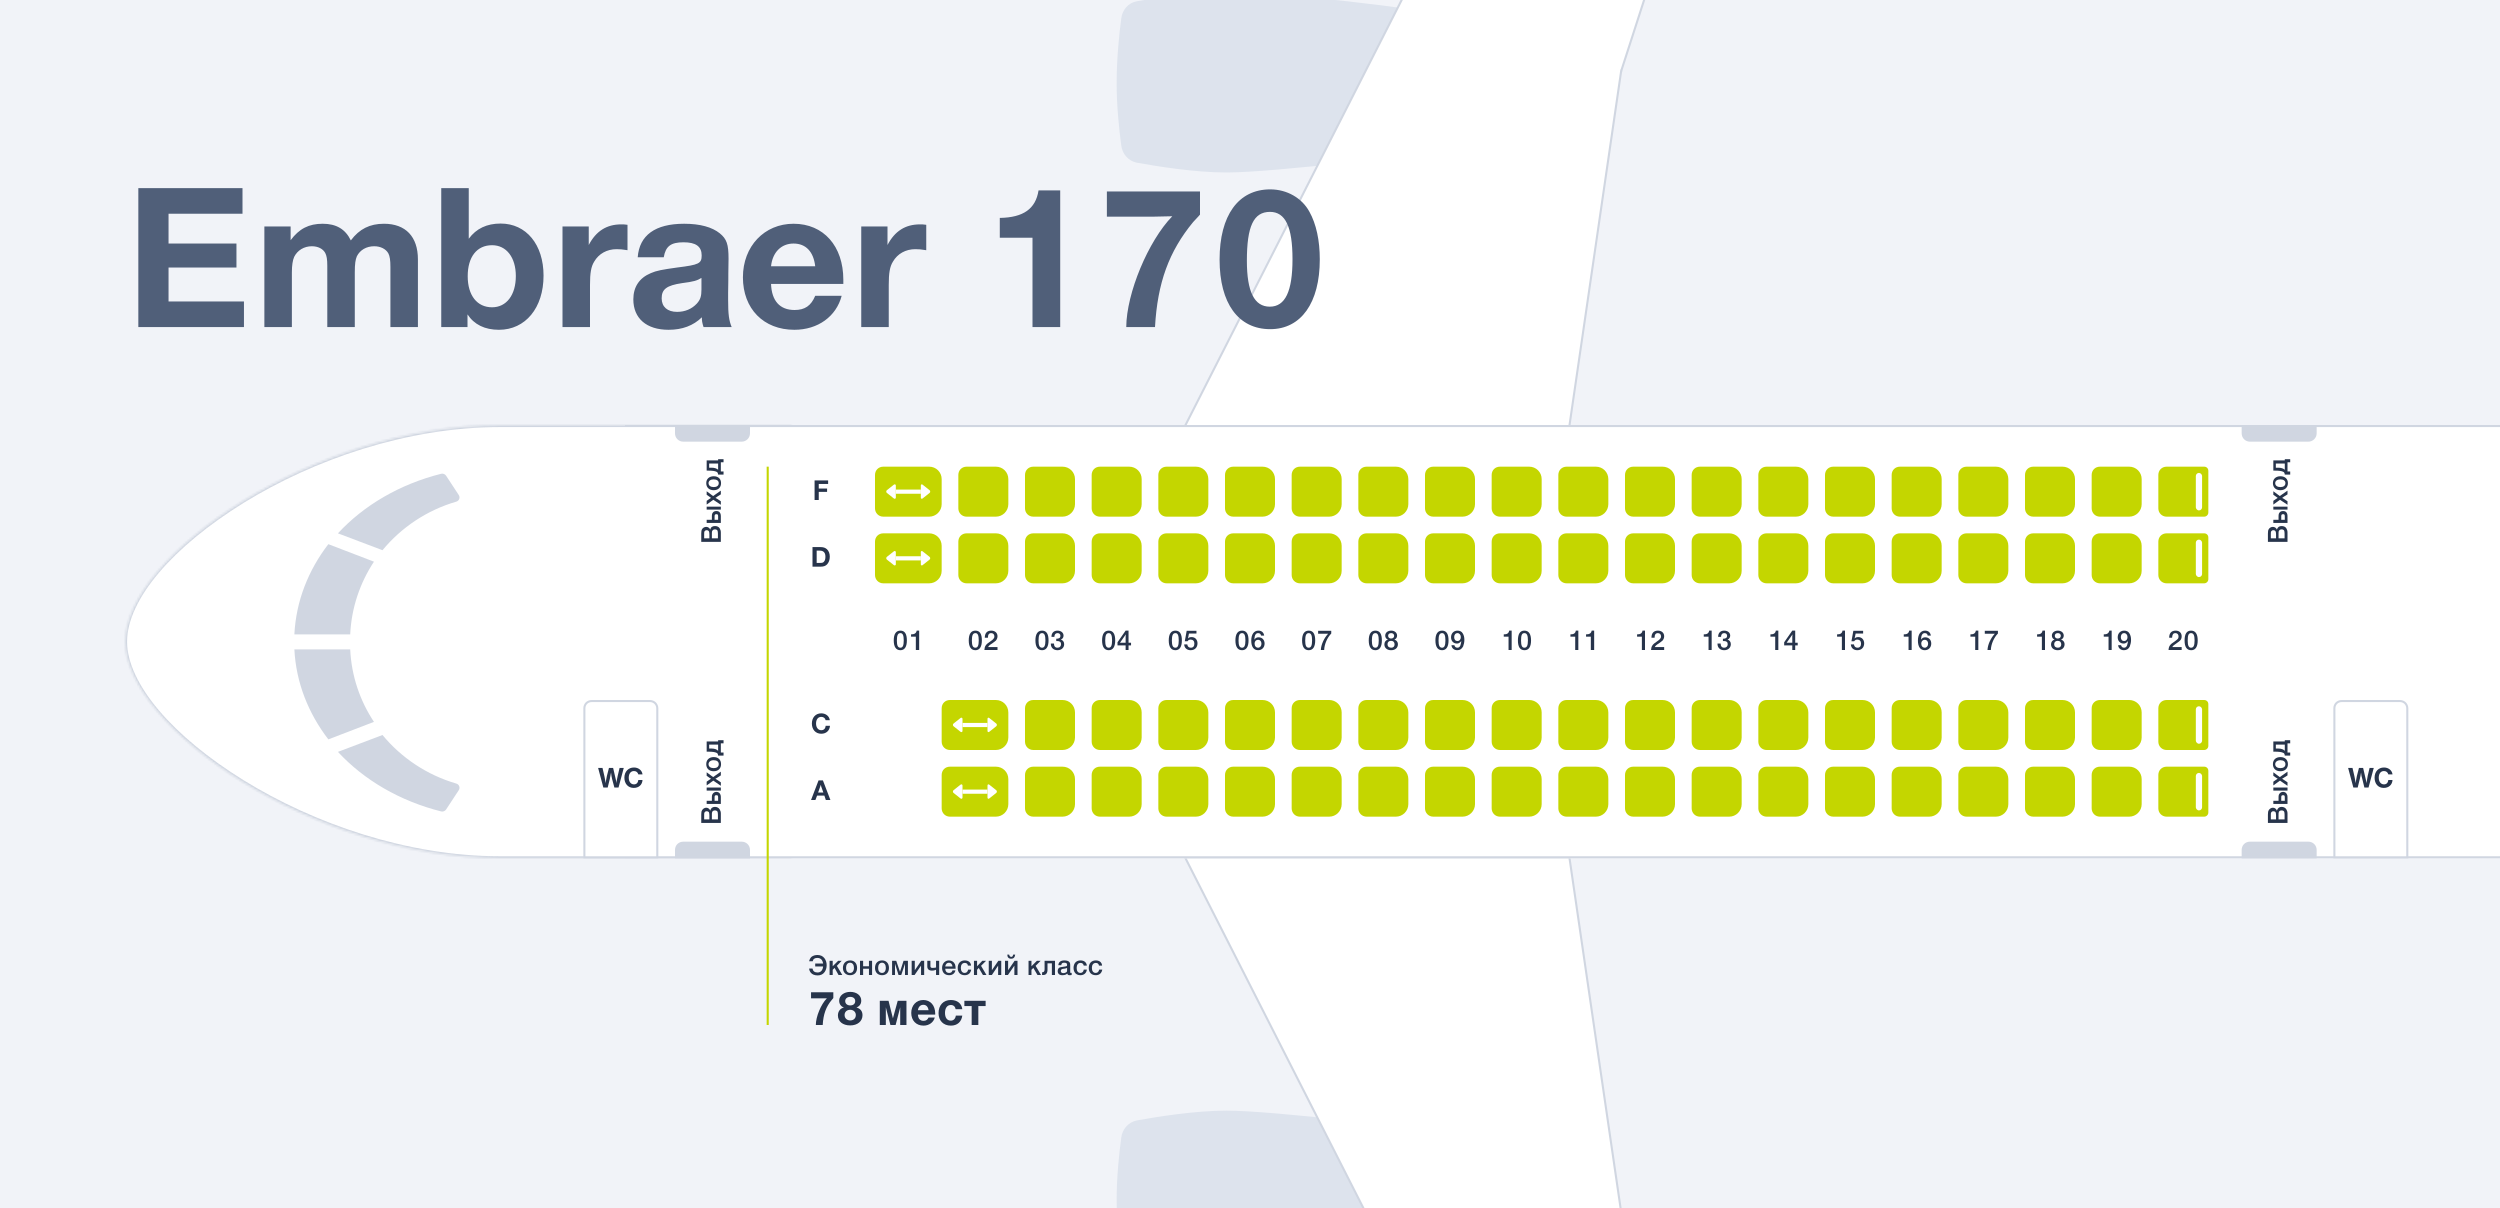 <?xml version="1.0" encoding="utf-8"?><svg width="1200" height="580" viewBox="0 0 1200 580" fill="none" xmlns="http://www.w3.org/2000/svg">
<rect width="1200" height="580" fill="#F1F3F8"/>
<g clip-path="url(#clip0)">
<path fill-rule="evenodd" clip-rule="evenodd" d="M545.7 78.1C541.7 77.3 538.7 74.0 538.2 69.8C537.2 62.4 535.9 50.3 536 39.3C536.0 28.3 537.2 16.3 538.2 8.9C538.7 4.6 541.7 1.3 545.7 0.6C555.3 -1.1 573.4 -4.1 588.8 -4.1C610.7 -4.1 685.8 4.5 696.9 8.0C708.1 11.4 705.6 39.3 705.6 39.3C705.6 39.3 708.1 67.3 696.9 70.7C685.8 74.1 610.7 82.8 588.8 82.8C573.4 82.8 555.2 79.8 545.7 78.1Z" fill="#DDE3ED"/>
<path d="M871.4 -329.5L895.5 -329.4L778.3 33.7L778.3 33.8L778.2 33.8L753.3 204.5H568.8L831.1 -311.3C831.1 -311.3 831.1 -311.3 831.1 -311.3C833.7 -316.4 837.9 -320.5 843.1 -323.0L842.9 -323.4L843.1 -323.0C851.9 -327.2 861.6 -329.5 871.4 -329.5Z" fill="white" stroke="#D0D6E1"/>
<path fill-rule="evenodd" clip-rule="evenodd" d="M545.7 537.8C541.7 538.6 538.7 541.9 538.2 546.1C537.2 553.5 535.9 565.6 536 576.6C536.0 587.6 537.2 599.6 538.2 607.0C538.7 611.3 541.7 614.6 545.7 615.3C555.3 617.1 573.4 620.1 588.8 620.1C610.7 620.1 685.8 611.4 696.9 607.9C708.1 604.5 705.6 576.6 705.6 576.6C705.6 576.6 708.1 548.6 696.9 545.2C685.8 541.8 610.7 533.1 588.8 533.1C573.4 533.1 555.2 536.1 545.7 537.8Z" fill="#DDE3ED"/>
<path d="M871.4 945.5L895.5 945.4L778.3 582.2L778.3 582.1L778.2 582.1L753.3 411.5H568.8L831.1 927.3C831.1 927.3 831.1 927.3 831.1 927.3C833.7 932.4 837.9 936.5 843.1 939.0L842.9 939.4L843.1 939.0C851.9 943.2 861.6 945.5 871.4 945.5Z" fill="white" stroke="#D0D6E1"/>
</g>
<mask id="path-5-inside-1" fill="white">
<path fill-rule="evenodd" clip-rule="evenodd" d="M240 412H380V204H240C150.4 204 60 266.8 60 308C60 349.1 150.4 412 240 412Z"/>
</mask>
<path fill-rule="evenodd" clip-rule="evenodd" d="M240 412H380V204H240C150.4 204 60 266.8 60 308C60 349.1 150.4 412 240 412Z" fill="white"/>
<path d="M380 412V413H381V412H380ZM380 204H381V203H380V204ZM380 411H240V413H380V411ZM379 204V412H381V204H379ZM240 205H380V203H240V205ZM240 203C195.0 203 149.8 218.7 115.9 239.7C98.9 250.1 84.7 261.9 74.7 273.7C64.8 285.5 59 297.3 59 308H61C61 298.0 66.4 286.6 76.2 275.0C86.0 263.4 100.1 251.8 116.9 241.4C150.6 220.6 195.4 205 240 205V203ZM59 308C59 318.6 64.8 330.4 74.7 342.2C84.7 354.0 98.9 365.8 115.9 376.2C149.8 397.2 195.0 413 240 413V411C195.4 411 150.6 395.3 116.9 374.5C100.1 364.1 86.0 352.5 76.2 340.9C66.4 329.3 61 317.9 61 308H59Z" fill="#D0D6E1" mask="url(#path-5-inside-1)"/>
<path fill-rule="evenodd" clip-rule="evenodd" d="M157.6 261.2L179.5 269.6C172.8 279.8 168.7 291.7 168.1 304.5H141.3C142.1 288.5 148.0 273.7 157.6 261.2V261.2ZM179.5 346.5C172.8 336.4 168.7 324.5 168.1 311.7H141.3C142.1 327.6 148.0 342.4 157.6 354.9L179.5 346.5ZM162.2 256.0L183.6 264.1C192.6 253.2 204.9 244.9 219.0 240.8C220.4 240.4 221.0 238.8 220.2 237.6L214.1 228.3C213.6 227.6 212.7 227.2 211.8 227.4C191.9 232.4 174.7 242.5 162.2 256.0V256.0ZM162.2 360.9C174.7 374.4 191.9 384.5 211.8 389.5C212.7 389.7 213.6 389.3 214.1 388.6L220.2 379.3C221.0 378.1 220.4 376.5 219.0 376.1C204.9 372.0 192.6 363.7 183.6 352.8L162.2 360.9Z" fill="#D0D6E1"/>
<rect x="300" y="204" width="900" height="208" fill="white"/>
<rect x="300" y="204" width="900" height="1" fill="#D0D6E1"/>
<rect x="300" y="411" width="900" height="1" fill="#D0D6E1"/>
<rect x="368" y="224" width="1" height="268" fill="#C4D600"/>
<path d="M391.3 463.9H395.1C394.9 465.8 393.9 466.8 392.4 466.8C391.0 466.8 390.2 466.1 390.0 464.9H388.4C388.4 465.6 388.7 466.3 389.2 466.9C389.8 467.7 391.0 468.2 392.5 468.2C393.9 468.2 395.0 467.7 395.8 466.6C396.4 465.8 396.8 464.6 396.8 463.3C396.8 462.0 396.4 460.8 395.7 459.9C394.9 458.9 393.8 458.4 392.4 458.4C391.2 458.4 390.3 458.7 389.5 459.3C388.9 459.9 388.5 460.7 388.4 461.4H390.1C390.3 460.3 391.1 459.8 392.3 459.8C393.9 459.8 394.8 460.7 395.1 462.5H391.3V463.9ZM398.2 461.2V468H399.7V465.5L400.6 464.6L402.5 468H404.3L401.7 463.6L404.0 461.2H402.3L399.7 463.8V461.2H398.2ZM408.1 461.0C406.0 461.0 404.6 462.4 404.6 464.6C404.6 466.7 406.0 468.1 408.0 468.1C410.1 468.1 411.4 466.8 411.4 464.6C411.4 462.4 410.1 461.0 408.1 461.0ZM408.0 462.1C409.2 462.1 409.9 463.1 409.9 464.5C409.9 466.1 409.2 467.0 408.0 467.0C406.8 467.0 406.1 466.1 406.1 464.6C406.1 463.1 406.8 462.1 408.0 462.1ZM412.8 468H414.3V465.0H417.1V468H418.6V461.2H417.1V463.8H414.3V461.2H412.8V468ZM423.4 461.0C421.3 461.0 420.0 462.4 420.0 464.6C420.0 466.7 421.3 468.1 423.4 468.1C425.4 468.1 426.7 466.8 426.7 464.6C426.7 462.4 425.4 461.0 423.4 461.0ZM423.4 462.1C424.5 462.1 425.2 463.1 425.2 464.5C425.2 466.1 424.5 467.0 423.4 467.0C422.2 467.0 421.5 466.1 421.5 464.6C421.5 463.1 422.2 462.1 423.4 462.1ZM428.2 468H429.6V462.6L431.3 468H432.6L434.4 462.6V468H435.8V461.2H433.7L432.0 466.5L430.2 461.2H428.2V468ZM437.6 468H439.0L442.1 463.5V468H443.6V461.2H442.2L439.1 465.7V461.2H437.6V468ZM449.3 468H450.8V461.2H449.3V464.4C448.7 464.5 448.3 464.6 447.7 464.6C446.9 464.6 446.6 464.4 446.6 463.7V461.2H445.1V463.9C445.1 465.2 445.9 465.9 447.4 465.9C448.0 465.9 448.6 465.8 449.3 465.5V468ZM457.2 465.8C456.9 466.7 456.4 467.0 455.6 467.0C454.4 467.0 453.8 466.3 453.7 465.0H458.7C458.7 464.1 458.6 463.4 458.4 462.9C457.9 461.7 456.8 461.0 455.5 461.0C453.6 461.0 452.2 462.5 452.2 464.6C452.2 466.8 453.5 468.1 455.6 468.1C457.1 468.1 458.3 467.3 458.6 465.8H457.2ZM453.7 463.9C453.9 462.8 454.5 462.1 455.5 462.1C456.4 462.1 457.1 462.8 457.2 463.9H453.7ZM464.7 465.4C464.5 466.4 464.0 467.0 463.0 467.0C461.9 467.0 461.2 466.1 461.2 464.6C461.2 463.1 461.9 462.2 463.1 462.2C463.9 462.2 464.5 462.6 464.6 463.5H466.1C466.0 461.9 464.8 461.0 463.1 461.0C461.0 461.0 459.7 462.4 459.7 464.6C459.7 466.8 461.0 468.1 463.1 468.1C464.8 468.1 465.9 467.1 466.2 465.4H464.7ZM467.5 461.2V468H469.0V465.5L469.8 464.6L471.8 468H473.5L470.9 463.6L473.3 461.2H471.5L469.0 463.8V461.2H467.5ZM474.6 468H476.1L479.1 463.5V468H480.6V461.2H479.2L476.1 465.7V461.2H474.6V468ZM482.4 468H483.8L486.9 463.5V468H488.4V461.2H487.0L483.9 465.7V461.2H482.4V468ZM486.3 458.2C486.2 459.0 485.9 459.3 485.4 459.3C484.9 459.3 484.5 458.9 484.4 458.2H483.5C483.5 459.5 484.2 460.2 485.3 460.2C486.5 460.2 487.1 459.6 487.3 458.2H486.3ZM493.7 461.2V468H495.1V465.5L496.0 464.6L498.0 468H499.7L497.1 463.6L499.5 461.2H497.7L495.1 463.8V461.2H493.7ZM504.9 468H506.4V461.2H501.4V465.2C501.4 465.9 501.3 466.2 501.1 466.4C500.9 466.6 500.6 466.7 500.2 466.7V468H500.8C502.1 468 502.8 467.1 502.8 465.5V462.4H504.9V468ZM509.4 463.3C509.5 462.4 509.9 462.1 510.8 462.1C511.8 462.1 512.2 462.4 512.2 463.1C512.2 463.8 512.1 463.8 510.7 464.0C509.1 464.2 508.8 464.3 508.3 464.6C507.9 465.0 507.7 465.5 507.7 466.1C507.7 467.4 508.5 468.1 509.9 468.1C510.9 468.1 511.7 467.9 512.3 467.3C512.4 467.9 512.8 468.1 513.4 468.1C513.7 468.1 513.9 468.1 514.4 468.0V466.9C514.2 467.0 514.2 467.0 514.0 467.0C513.7 467.0 513.7 466.9 513.7 466.0C513.7 465.9 513.7 465.7 513.7 465.2C513.7 463.9 513.7 463.2 513.7 463.1C513.7 462.5 513.6 462.2 513.4 461.9C513.0 461.3 512.1 461.0 510.9 461.0C509.1 461.0 508.1 461.8 508.0 463.3H509.4ZM512.2 465.4C512.2 466.0 512.2 466.2 512.1 466.4C511.8 466.8 511.1 467.1 510.4 467.1C509.6 467.1 509.2 466.7 509.2 466.1C509.2 465.8 509.3 465.5 509.4 465.4C509.7 465.2 510.0 465.0 510.7 465.0C511.7 464.8 511.9 464.8 512.2 464.6V465.4ZM520.2 465.4C520.1 466.4 519.5 467.0 518.6 467.0C517.4 467.0 516.8 466.1 516.8 464.6C516.8 463.1 517.5 462.2 518.6 462.2C519.5 462.2 520.0 462.6 520.2 463.5H521.7C521.5 461.9 520.4 461.0 518.6 461.0C516.6 461.0 515.3 462.4 515.3 464.6C515.3 466.8 516.6 468.1 518.6 468.1C520.3 468.1 521.5 467.1 521.7 465.4H520.2ZM527.6 465.4C527.4 466.4 526.9 467.0 525.9 467.0C524.8 467.0 524.1 466.1 524.1 464.6C524.1 463.1 524.8 462.2 526.0 462.2C526.8 462.2 527.4 462.6 527.5 463.5H529.0C528.9 461.9 527.7 461.0 526.0 461.0C523.9 461.0 522.6 462.4 522.6 464.6C522.6 466.8 523.9 468.1 526.0 468.1C527.7 468.1 528.8 467.1 529.1 465.4H527.6Z" fill="#27344B"/>
<path d="M400.0 476.3H389.3V479.2H394.6C395.1 479.2 395.1 479.2 396.9 479.2C394.1 482.0 391.6 488.0 391.6 492H394.9C395.2 486.8 396.5 483.2 399.3 479.9C399.5 479.6 399.7 479.4 399.9 479.2C400 479.1 400.0 479.0 400.0 479.0V476.3ZM405.1 483.6C403.3 484.0 402.2 485.5 402.2 487.4C402.2 490.3 404.5 492.2 408.1 492.2C411.6 492.2 414.0 490.2 414.0 487.3C414.0 485.4 413.0 484.1 411.1 483.6C412.6 483.0 413.4 481.9 413.4 480.3C413.4 477.8 411.2 476.1 408.1 476.1C405.1 476.1 402.8 477.9 402.8 480.3C402.8 481.9 403.6 483.1 405.1 483.6ZM408.1 478.5C409.6 478.5 410.5 479.3 410.5 480.5C410.5 481.8 409.6 482.6 408.1 482.6C406.7 482.6 405.7 481.8 405.7 480.5C405.7 479.3 406.7 478.5 408.1 478.5ZM408.1 484.7C409.7 484.7 410.8 485.8 410.8 487.2C410.8 488.8 409.7 489.8 408.1 489.8C406.5 489.8 405.4 488.7 405.4 487.2C405.4 485.7 406.5 484.7 408.1 484.7ZM435.1 492V480.4H430.9L428.6 488.8L426.5 480.4H422.3V492H425.2V483.5L427.4 492H429.9L432.1 483.5V492H435.1ZM445.7 488.4C445.2 489.5 444.5 490.0 443.3 490.0C441.6 490.0 440.7 488.9 440.6 487.0H448.9V486.5C448.9 482.6 446.6 480.0 443.2 480.0C439.8 480.0 437.4 482.6 437.4 486.2C437.4 489.8 439.7 492.3 443.3 492.3C446.0 492.3 448.1 490.7 448.7 488.4H445.7ZM440.6 484.9C440.8 483.3 441.8 482.3 443.2 482.3C444.6 482.3 445.5 483.3 445.7 484.9H440.6ZM458.8 487.5C458.6 489.0 457.7 489.9 456.4 489.9C454.6 489.9 453.6 488.5 453.6 486.2C453.6 483.8 454.7 482.4 456.4 482.4C457.7 482.4 458.5 483.2 458.7 484.4H461.9C461.6 481.7 459.5 480.0 456.4 480.0C452.8 480.0 450.5 482.5 450.5 486.3C450.5 489.9 452.8 492.3 456.4 492.3C459.5 492.3 461.5 490.5 461.9 487.5H458.8ZM466.4 492H469.6V482.9H473.1V480.4H462.9V482.9H466.4V492Z" fill="#27344B"/>
<path d="M280.5 340C280.5 338.0 282.0 336.5 284 336.5H312C313.9 336.5 315.5 338.0 315.5 340V411.5H280.5V340Z" fill="white" stroke="#D0D6E1"/>
<path d="M299.4 368.6H297.4L296.5 372.4C296.2 373.9 295.9 375.1 295.9 375.9C295.8 375.0 295.7 374.6 295.2 372.5L294.3 368.6H292.3L291.3 372.5C291.0 373.9 290.8 375.2 290.7 375.9C290.6 375.2 290.4 373.8 290.1 372.5L289.2 368.6H287.1L289.6 378H291.7L292.7 373.9C292.9 373.1 293.1 371.7 293.3 370.8C293.4 372.0 293.6 373.0 293.8 373.9L294.9 378H296.9L299.4 368.6ZM306.4 374.4C306.2 375.8 305.5 376.5 304.3 376.5C302.8 376.5 301.8 375.2 301.8 373.3C301.8 371.3 302.8 370.1 304.3 370.1C305.4 370.1 306.1 370.7 306.4 371.7H308.4C308.2 369.8 306.5 368.4 304.3 368.4C301.6 368.4 299.7 370.4 299.7 373.3C299.7 376.2 301.5 378.2 304.2 378.2C306.6 378.2 308.3 376.7 308.4 374.4H306.4Z" fill="#27344B"/>
<path d="M1120.5 340C1120.5 338.0 1122.0 336.5 1124 336.5H1152C1153.9 336.5 1155.5 338.0 1155.5 340V411.5H1120.5V340Z" fill="white" stroke="#D0D6E1"/>
<path d="M1139.4 368.6H1137.4L1136.5 372.4C1136.2 373.9 1136 375.1 1135.9 375.9C1135.8 375.0 1135.7 374.6 1135.2 372.5L1134.3 368.6H1132.3L1131.3 372.5C1131.0 373.9 1130.8 375.2 1130.7 375.9C1130.6 375.2 1130.4 373.8 1130.1 372.5L1129.2 368.6H1127.1L1129.6 378H1131.7L1132.7 373.9C1132.9 373.1 1133.2 371.7 1133.3 370.8C1133.4 372.0 1133.6 373.0 1133.9 373.9L1134.9 378H1136.9L1139.4 368.6ZM1146.4 374.4C1146.2 375.8 1145.5 376.5 1144.3 376.5C1142.8 376.5 1141.8 375.2 1141.8 373.3C1141.8 371.3 1142.8 370.1 1144.3 370.1C1145.4 370.1 1146.1 370.7 1146.4 371.7H1148.4C1148.2 369.8 1146.5 368.4 1144.3 368.4C1141.6 368.4 1139.8 370.4 1139.8 373.3C1139.8 376.2 1141.5 378.2 1144.2 378.2C1146.6 378.2 1148.3 376.7 1148.4 374.4H1146.4Z" fill="#27344B"/>
<path d="M324 408C324 405.7 325.7 404 328 404H356C358.2 404 360 405.7 360 408V412H324V408Z" fill="#D0D6E1"/>
<path d="M336.6 395.0H346V390.5C346 389.7 345.8 389.1 345.5 388.6C345.1 387.8 344.2 387.3 343.2 387.3C342.0 387.3 341.2 387.9 340.9 389.1C340.6 388.2 339.8 387.7 339 387.7C338.2 387.7 337.4 388.2 337.0 388.9C336.7 389.4 336.6 389.9 336.6 391.0V395.0ZM338.0 393.3V391.2C338.0 390.5 338.0 390.2 338.2 389.9C338.4 389.6 338.7 389.4 339.2 389.4C339.7 389.4 340.1 389.6 340.3 389.9C340.4 390.3 340.5 390.6 340.5 391.3V393.3H338.0ZM341.7 393.3V391.2C341.7 390.4 341.7 390.0 341.9 389.6C342.2 389.2 342.6 389.0 343.2 389.0C343.7 389.0 344.2 389.2 344.4 389.6C344.5 389.9 344.6 390.3 344.6 391.1V393.3H341.7ZM346 379.5V378.0H339.2V379.5H346ZM341.7 384.4H339.2V385.9H346V384.4V382.6C346 381.8 345.8 381.3 345.5 380.9C345.2 380.4 344.5 380.1 343.9 380.1C343.2 380.1 342.6 380.4 342.3 380.8C341.9 381.2 341.7 381.7 341.7 382.6V384.4ZM344.7 384.4H343.0V382.7C343.0 381.9 343.2 381.7 343.9 381.7C344.5 381.7 344.7 381.9 344.7 382.7V384.4ZM339.2 370.7V372.4L340.5 373.3C340.6 373.4 340.8 373.5 341.3 373.8C340.8 374.1 340.6 374.2 340.5 374.3L339.2 375.2V377.0L342.4 374.7L346 377.2V375.5L344.2 374.3C343.9 374.1 343.8 374.0 343.4 373.8C343.8 373.6 343.9 373.5 344.1 373.4L346 372.2V370.4L342.3 373.0L339.2 370.7ZM339.0 366.8C339.0 368.9 340.4 370.2 342.6 370.2C344.7 370.2 346.1 368.9 346.1 366.8C346.1 364.7 344.8 363.4 342.6 363.4C340.4 363.4 339.0 364.7 339.0 366.8ZM340.1 366.8C340.1 365.7 341.1 364.9 342.5 364.9C344.1 364.9 345.0 365.6 345.0 366.8C345.0 368.0 344.1 368.7 342.6 368.7C341.1 368.7 340.1 368.0 340.1 366.8ZM347.3 362.7V361.2H346V356.8H347.3V355.3H344.7V355.9H339.2V360.8H340.0C341.9 360.8 343.2 361.0 343.8 361.3C344.4 361.5 344.6 361.8 344.7 362.7H347.3ZM344.7 357.4V360.4C344.1 359.7 343.0 359.3 341.6 359.3H340.4V357.4H344.7Z" fill="#27344B"/>
<path d="M1076 408C1076 405.7 1077.7 404 1080 404H1108C1110.2 404 1112 405.7 1112 408V412H1076V408Z" fill="#D0D6E1"/>
<path d="M1088.6 395.0H1098V390.5C1098 389.7 1097.8 389.1 1097.5 388.6C1097.1 387.8 1096.2 387.3 1095.2 387.3C1094.0 387.3 1093.3 387.9 1092.9 389.1C1092.6 388.2 1091.8 387.7 1091 387.7C1090.2 387.7 1089.4 388.2 1089.0 388.9C1088.7 389.4 1088.6 389.9 1088.6 391.0V395.0ZM1090.0 393.3V391.2C1090.0 390.5 1090.0 390.2 1090.2 389.9C1090.4 389.6 1090.7 389.4 1091.2 389.4C1091.7 389.4 1092.1 389.6 1092.3 389.9C1092.4 390.3 1092.5 390.6 1092.5 391.3V393.3H1090.0ZM1093.7 393.3V391.2C1093.7 390.4 1093.7 390.0 1093.9 389.6C1094.2 389.2 1094.6 389.0 1095.2 389.0C1095.7 389.0 1096.2 389.2 1096.4 389.6C1096.5 389.9 1096.6 390.3 1096.6 391.1V393.3H1093.7ZM1098 379.5V378.0H1091.2V379.5H1098ZM1093.7 384.4H1091.2V385.9H1098V384.4V382.6C1098 381.8 1097.8 381.3 1097.5 380.9C1097.2 380.4 1096.5 380.1 1095.9 380.1C1095.2 380.1 1094.6 380.4 1094.3 380.8C1093.9 381.2 1093.7 381.7 1093.7 382.6V384.4ZM1096.7 384.4H1095.0V382.7C1095.0 381.9 1095.2 381.7 1095.9 381.7C1096.5 381.7 1096.7 381.9 1096.7 382.7V384.4ZM1091.2 370.7V372.4L1092.5 373.3C1092.6 373.4 1092.8 373.5 1093.3 373.8C1092.8 374.1 1092.6 374.2 1092.5 374.3L1091.2 375.2V377.0L1094.4 374.7L1098 377.2V375.5L1096.2 374.3C1095.9 374.1 1095.8 374.0 1095.4 373.8C1095.8 373.6 1095.9 373.5 1096.1 373.4L1098 372.2V370.4L1094.3 373.0L1091.2 370.7ZM1091.0 366.8C1091.0 368.9 1092.4 370.2 1094.6 370.2C1096.7 370.2 1098.2 368.9 1098.2 366.8C1098.2 364.7 1096.8 363.4 1094.6 363.4C1092.4 363.4 1091.0 364.7 1091.0 366.8ZM1092.1 366.8C1092.1 365.7 1093.1 364.9 1094.6 364.9C1096.1 364.9 1097.0 365.6 1097.0 366.8C1097.0 368.0 1096.1 368.7 1094.6 368.7C1093.1 368.7 1092.1 368.0 1092.1 366.8ZM1099.3 362.7V361.2H1098V356.8H1099.3V355.3H1096.7V355.9H1091.2V360.8H1092.0C1093.9 360.8 1095.2 361.0 1095.8 361.3C1096.4 361.5 1096.6 361.8 1096.7 362.7H1099.3ZM1096.7 357.4V360.4C1096.1 359.7 1095.0 359.3 1093.6 359.3H1092.4V357.4H1096.7Z" fill="#27344B"/>
<path d="M324 208C324 210.2 325.7 212 328 212H356C358.2 212 360 210.2 360 208V204H324V208Z" fill="#D0D6E1"/>
<path d="M336.6 260.1H346V255.6C346 254.8 345.8 254.2 345.5 253.7C345.1 252.9 344.2 252.5 343.2 252.5C342.0 252.5 341.2 253.0 340.9 254.2C340.6 253.4 339.8 252.9 339 252.9C338.2 252.9 337.4 253.3 337.0 254.0C336.7 254.5 336.6 255.0 336.6 256.1V260.1ZM338.0 258.4V256.3C338.0 255.7 338.0 255.3 338.2 255.0C338.4 254.7 338.7 254.5 339.2 254.5C339.7 254.5 340.1 254.7 340.3 255.1C340.4 255.4 340.5 255.7 340.5 256.4V258.4H338.0ZM341.7 258.4V256.3C341.7 255.5 341.7 255.1 341.9 254.8C342.2 254.3 342.6 254.1 343.2 254.1C343.7 254.1 344.2 254.3 344.4 254.7C344.5 255.0 344.6 255.4 344.6 256.2V258.4H341.7ZM346 244.6V243.2H339.2V244.6H346ZM341.7 249.5H339.2V251.0H346V249.5V247.8C346 246.9 345.8 246.4 345.5 246.0C345.2 245.5 344.5 245.3 343.9 245.3C343.2 245.3 342.6 245.5 342.3 245.9C341.9 246.3 341.7 246.8 341.7 247.8V249.5ZM344.7 249.5H343.0V247.8C343.0 247.1 343.2 246.8 343.9 246.8C344.5 246.8 344.7 247.1 344.7 247.8V249.5ZM339.2 235.8V237.5L340.5 238.4C340.6 238.5 340.8 238.6 341.3 239.0C340.8 239.3 340.6 239.4 340.5 239.5L339.2 240.4V242.2L342.4 239.9L346 242.3V240.6L344.2 239.4C343.9 239.3 343.8 239.2 343.4 239.0C343.8 238.8 343.9 238.7 344.1 238.5L346 237.3V235.5L342.3 238.1L339.2 235.8ZM339.0 231.9C339.0 234.0 340.4 235.3 342.6 235.3C344.7 235.3 346.1 234.0 346.1 231.9C346.1 229.9 344.8 228.6 342.6 228.6C340.4 228.6 339.0 229.9 339.0 231.9ZM340.1 231.9C340.1 230.8 341.1 230.1 342.5 230.1C344.1 230.1 345.0 230.8 345.0 231.9C345.0 233.1 344.1 233.8 342.6 233.8C341.1 233.8 340.1 233.1 340.1 231.9ZM347.3 227.8V226.3H346V221.9H347.3V220.4H344.7V221.0H339.2V225.9H340.0C341.9 225.9 343.2 226.1 343.8 226.4C344.4 226.6 344.6 227.0 344.7 227.8H347.3ZM344.7 222.5V225.5C344.1 224.9 343.0 224.5 341.6 224.5H340.4V222.5H344.7Z" fill="#27344B"/>
<path d="M1076 208C1076 210.2 1077.7 212 1080 212H1108C1110.2 212 1112 210.2 1112 208V204H1076V208Z" fill="#D0D6E1"/>
<path d="M1088.6 260.1H1098V255.6C1098 254.8 1097.8 254.2 1097.5 253.7C1097.1 252.9 1096.2 252.5 1095.2 252.5C1094.0 252.5 1093.3 253.0 1092.9 254.2C1092.6 253.4 1091.8 252.9 1091 252.9C1090.2 252.9 1089.4 253.3 1089.0 254.0C1088.7 254.5 1088.6 255.0 1088.6 256.1V260.1ZM1090.0 258.4V256.3C1090.0 255.7 1090.0 255.3 1090.2 255.0C1090.4 254.7 1090.7 254.5 1091.2 254.5C1091.7 254.5 1092.1 254.7 1092.3 255.1C1092.4 255.4 1092.5 255.7 1092.5 256.4V258.4H1090.0ZM1093.7 258.4V256.3C1093.7 255.5 1093.7 255.1 1093.9 254.8C1094.2 254.3 1094.6 254.1 1095.2 254.1C1095.7 254.1 1096.2 254.3 1096.4 254.7C1096.5 255.0 1096.6 255.4 1096.6 256.2V258.4H1093.7ZM1098 244.6V243.2H1091.2V244.6H1098ZM1093.7 249.5H1091.2V251.0H1098V249.5V247.8C1098 246.9 1097.8 246.4 1097.5 246.0C1097.2 245.5 1096.5 245.3 1095.9 245.3C1095.2 245.3 1094.6 245.5 1094.3 245.9C1093.9 246.3 1093.7 246.8 1093.7 247.8V249.5ZM1096.7 249.5H1095.0V247.8C1095.0 247.1 1095.2 246.8 1095.9 246.8C1096.5 246.8 1096.7 247.1 1096.7 247.8V249.5ZM1091.2 235.8V237.5L1092.5 238.4C1092.6 238.5 1092.8 238.6 1093.3 239.0C1092.8 239.3 1092.6 239.4 1092.5 239.5L1091.2 240.4V242.2L1094.4 239.9L1098 242.3V240.6L1096.2 239.4C1095.9 239.3 1095.8 239.2 1095.4 239.0C1095.8 238.8 1095.9 238.7 1096.1 238.5L1098 237.3V235.5L1094.3 238.1L1091.2 235.8ZM1091.0 231.9C1091.0 234.0 1092.4 235.3 1094.6 235.3C1096.7 235.3 1098.2 234.0 1098.2 231.9C1098.2 229.9 1096.8 228.6 1094.6 228.6C1092.4 228.6 1091.0 229.9 1091.0 231.9ZM1092.1 231.9C1092.1 230.8 1093.1 230.1 1094.6 230.1C1096.1 230.1 1097.0 230.8 1097.0 231.9C1097.0 233.1 1096.1 233.8 1094.6 233.8C1093.1 233.8 1092.1 233.1 1092.1 231.9ZM1099.3 227.8V226.3H1098V221.9H1099.3V220.4H1096.7V221.0H1091.2V225.9H1092.0C1093.9 225.9 1095.2 226.1 1095.8 226.4C1096.4 226.6 1096.6 227.0 1096.7 227.8H1099.3ZM1096.7 222.5V225.5C1096.1 224.9 1095.0 224.5 1093.6 224.5H1092.4V222.5H1096.7Z" fill="#27344B"/>
<path d="M432.2 302.7C430.1 302.7 429.0 304.3 429.0 307.4C429.0 310.5 430.1 312.1 432.2 312.1C434.2 312.1 435.3 310.5 435.3 307.4C435.3 304.3 434.3 302.7 432.2 302.7ZM432.2 303.9C433.3 303.9 433.8 304.9 433.8 307.4C433.8 309.9 433.3 310.9 432.2 310.9C431.0 310.9 430.5 309.9 430.5 307.5C430.5 304.9 431.0 303.9 432.2 303.9ZM441.2 302.7H440.0C439.8 304.0 438.9 304.5 437.3 304.5V305.6H437.6H438.3H439.0H439.6V312H441.2V302.7Z" fill="#27344B"/>
<path d="M468.2 302.7C466.1 302.7 465.0 304.3 465.0 307.4C465.0 310.5 466.1 312.1 468.2 312.1C470.2 312.1 471.3 310.5 471.3 307.4C471.3 304.3 470.3 302.7 468.2 302.7ZM468.2 303.9C469.3 303.9 469.8 304.9 469.8 307.4C469.8 309.9 469.3 310.9 468.2 310.9C467.0 310.9 466.5 309.9 466.5 307.5C466.5 304.9 467.0 303.9 468.2 303.9ZM478.8 310.6H475.5L474.7 310.6C474.6 310.6 474.5 310.6 474.3 310.6C474.5 310.1 475.1 309.5 476.3 308.8C477.3 308.1 477.6 307.8 478.0 307.5C478.5 306.9 478.8 306.2 478.8 305.4C478.8 303.8 477.6 302.7 475.8 302.7C473.8 302.7 472.7 303.9 472.7 306.1H474.2C474.2 304.6 474.7 303.9 475.8 303.9C476.7 303.9 477.3 304.5 477.3 305.5C477.3 306.0 477.1 306.4 476.8 306.7C476.6 307.0 476.2 307.3 475.2 308.0C473.2 309.3 472.6 310.2 472.5 312H478.8V310.6Z" fill="#27344B"/>
<path d="M500.2 302.7C498.1 302.7 497.0 304.3 497.0 307.4C497.0 310.5 498.1 312.1 500.2 312.1C502.2 312.1 503.3 310.5 503.3 307.4C503.3 304.3 502.3 302.7 500.2 302.7ZM500.2 303.9C501.3 303.9 501.8 304.9 501.8 307.4C501.8 309.9 501.3 310.9 500.2 310.9C499.0 310.9 498.5 309.9 498.5 307.5C498.5 304.9 499.0 303.9 500.2 303.9ZM506.1 305.7C506.1 304.5 506.7 303.9 507.6 303.9C508.5 303.9 509.0 304.4 509.0 305.2C509.0 305.8 508.7 306.3 508.2 306.4C507.9 306.5 507.7 306.6 507.0 306.6V307.7C507.2 307.7 507.3 307.7 507.5 307.7C508.7 307.7 509.3 308.2 509.3 309.2C509.3 310.2 508.7 310.9 507.6 310.9C506.5 310.9 505.9 310.2 505.9 308.9H504.4V309.1C504.4 310.9 505.7 312.1 507.6 312.1C509.5 312.1 510.8 310.9 510.8 309.2C510.8 308.1 510.2 307.3 509.2 307.0C510.0 306.7 510.5 306.0 510.5 305.1C510.5 303.7 509.3 302.7 507.6 302.7C505.8 302.7 504.7 303.8 504.7 305.7H506.1Z" fill="#27344B"/>
<path d="M532.2 302.7C530.1 302.7 529.0 304.3 529.0 307.4C529.0 310.5 530.1 312.1 532.2 312.1C534.2 312.1 535.3 310.5 535.3 307.4C535.3 304.3 534.3 302.7 532.2 302.7ZM532.2 303.9C533.3 303.9 533.8 304.9 533.8 307.4C533.8 309.9 533.3 310.9 532.2 310.9C531.0 310.9 530.5 309.9 530.5 307.5C530.5 304.9 531.0 303.9 532.2 303.9ZM542.9 308.5H541.7V302.7H540.3L536.4 308.3V309.8H540.3V312H541.7V309.8H542.9V308.5ZM540.3 308.5H538.6C538.3 308.5 538.3 308.5 537.6 308.5L540.4 304.5C540.3 305.3 540.3 305.5 540.3 306.4V308.5Z" fill="#27344B"/>
<path d="M564.2 302.7C562.1 302.7 561.0 304.3 561.0 307.4C561.0 310.5 562.1 312.1 564.2 312.1C566.2 312.1 567.3 310.5 567.3 307.4C567.3 304.3 566.3 302.7 564.2 302.7ZM564.2 303.9C565.3 303.9 565.8 304.9 565.8 307.4C565.8 309.9 565.3 310.9 564.2 310.9C563.0 310.9 562.5 309.9 562.5 307.5C562.5 304.9 563.0 303.9 564.2 303.9ZM574.3 302.8H569.6L568.7 307.8L570.0 307.8C570.4 307.2 570.9 307.0 571.5 307.0C572.6 307.0 573.3 307.7 573.3 308.9C573.3 310.2 572.7 310.9 571.6 310.9C570.6 310.9 570.0 310.3 569.9 309.3H568.4C568.5 311.0 569.7 312.1 571.5 312.1C573.5 312.1 574.8 310.8 574.8 308.8C574.8 307.1 573.7 305.8 572.0 305.8C571.2 305.8 570.6 306.0 570.2 306.5C570.3 306.1 570.3 306.0 570.4 305.6L570.7 304.1H574.3V302.8Z" fill="#27344B"/>
<path d="M596.2 302.7C594.1 302.7 593.0 304.3 593.0 307.4C593.0 310.5 594.1 312.1 596.2 312.1C598.2 312.1 599.3 310.5 599.3 307.4C599.3 304.3 598.3 302.7 596.2 302.7ZM596.2 303.9C597.3 303.9 597.8 304.9 597.8 307.4C597.8 309.9 597.3 310.9 596.2 310.9C595.0 310.9 594.5 309.9 594.5 307.5C594.5 304.9 595.0 303.9 596.2 303.9ZM606.8 305.1C606.6 303.6 605.6 302.7 604.0 302.7C601.9 302.7 600.6 304.5 600.6 307.5C600.6 310.5 601.8 312.1 603.9 312.1C605.7 312.1 607.0 310.8 607.0 308.9C607.0 307.1 605.8 305.9 604.1 305.9C603.2 305.9 602.6 306.3 602.1 307.0C602.1 306.9 602.1 306.8 602.1 306.8C602.2 304.8 602.8 303.9 603.9 303.9C604.7 303.9 605.2 304.3 605.3 305.1H606.8ZM603.9 307.1C604.8 307.1 605.5 307.8 605.5 309.0C605.5 310.1 604.8 310.9 603.9 310.9C602.9 310.9 602.2 310.1 602.2 308.9C602.2 307.8 602.9 307.1 603.9 307.1Z" fill="#27344B"/>
<path d="M628.2 302.7C626.1 302.7 625.0 304.3 625.0 307.4C625.0 310.5 626.1 312.1 628.2 312.1C630.2 312.1 631.3 310.5 631.3 307.4C631.3 304.3 630.3 302.7 628.2 302.7ZM628.2 303.9C629.3 303.9 629.8 304.9 629.8 307.4C629.8 309.9 629.3 310.9 628.2 310.9C627.0 310.9 626.5 309.9 626.5 307.5C626.5 304.9 627.0 303.9 628.2 303.9ZM639 302.8H632.7V304.2H636.2C636.5 304.2 636.5 304.2 637.5 304.2C635.6 306.2 634.1 309.4 634.0 312H635.6C635.7 309.2 637.1 306.0 639 304.1V302.8Z" fill="#27344B"/>
<path d="M660.2 302.7C658.1 302.7 657.0 304.3 657.0 307.4C657.0 310.5 658.1 312.1 660.2 312.1C662.2 312.1 663.3 310.5 663.3 307.4C663.3 304.3 662.3 302.7 660.2 302.7ZM660.2 303.9C661.3 303.9 661.8 304.9 661.8 307.4C661.8 309.9 661.3 310.9 660.2 310.9C659.0 310.9 658.5 309.9 658.5 307.5C658.5 304.9 659.0 303.9 660.2 303.9ZM666.2 307.0C665.1 307.3 664.5 308.2 664.5 309.3C664.5 311.0 665.8 312.1 667.7 312.1C669.7 312.1 671 311.0 671 309.2C671 308.4 670.6 307.8 670.1 307.4C669.8 307.2 669.6 307.1 669.3 307.0C670.1 306.7 670.6 306.0 670.6 305.1C670.6 303.7 669.4 302.7 667.8 302.7C666.1 302.7 664.9 303.7 664.9 305.1C664.9 306.0 665.4 306.7 666.2 307.0ZM667.8 303.9C668.6 303.9 669.2 304.4 669.2 305.2C669.2 306.0 668.6 306.5 667.7 306.5C666.9 306.5 666.3 306.0 666.3 305.2C666.3 304.4 666.8 303.9 667.8 303.9ZM667.7 307.6C668.8 307.6 669.4 308.3 669.4 309.3C669.4 310.3 668.8 310.9 667.8 310.9C666.7 310.9 666.0 310.3 666.0 309.2C666.0 308.2 666.7 307.6 667.7 307.6Z" fill="#27344B"/>
<path d="M692.2 302.7C690.1 302.7 689.0 304.3 689.0 307.4C689.0 310.5 690.1 312.1 692.2 312.1C694.2 312.1 695.3 310.5 695.3 307.4C695.3 304.3 694.3 302.7 692.2 302.7ZM692.2 303.9C693.3 303.9 693.8 304.9 693.8 307.4C693.8 309.9 693.3 310.9 692.2 310.9C691.0 310.9 690.5 309.9 690.5 307.5C690.5 304.9 691.0 303.9 692.2 303.9ZM696.7 309.7C696.8 311.1 697.9 312.1 699.5 312.1C700.8 312.1 701.6 311.5 702.3 310.3C702.6 309.4 702.9 308.4 702.9 307.2C702.9 305.7 702.6 304.8 702.1 304.0C701.6 303.1 700.7 302.7 699.6 302.7C697.8 302.7 696.5 304.0 696.5 305.9C696.5 307.7 697.7 308.9 699.3 308.9C700.0 308.9 700.4 308.7 700.9 308.3C701.0 308.2 701.1 308.1 701.4 307.7C701.4 308.2 701.3 308.6 701.2 309.0C701.0 310.3 700.4 310.9 699.6 310.9C698.8 310.9 698.3 310.5 698.1 309.7H696.7ZM699.6 303.9C700.5 303.9 701.2 304.7 701.2 305.8C701.2 307.0 700.5 307.7 699.6 307.7C698.6 307.7 698.0 307.0 698.0 305.8C698.0 304.7 698.6 303.9 699.6 303.9Z" fill="#27344B"/>
<path d="M725.6 302.7H724.4C724.2 304.0 723.4 304.5 721.8 304.5V305.6H722.1H722.7H723.4H724.1V312H725.6V302.7ZM731.7 302.7C729.6 302.7 728.6 304.3 728.6 307.4C728.6 310.5 729.6 312.1 731.8 312.1C733.8 312.1 734.9 310.5 734.9 307.4C734.9 304.3 733.8 302.7 731.7 302.7ZM731.7 303.9C732.9 303.9 733.4 304.9 733.4 307.4C733.4 309.9 732.9 310.9 731.7 310.9C730.6 310.9 730.1 309.9 730.1 307.5C730.1 304.9 730.5 303.9 731.7 303.9Z" fill="#27344B"/>
<path d="M757.6 302.7H756.4C756.2 304.0 755.4 304.5 753.8 304.5V305.6H754.1H754.7H755.4H756.1V312H757.6V302.7ZM765.2 302.7H764.0C763.8 304.0 762.9 304.5 761.3 304.5V305.6H761.6H762.3H763.0H763.6V312H765.2V302.7Z" fill="#27344B"/>
<path d="M789.6 302.7H788.4C788.2 304.0 787.4 304.5 785.8 304.5V305.6H786.1H786.7H787.4H788.1V312H789.6V302.7ZM798.8 310.6H795.5L794.7 310.6C794.6 310.6 794.5 310.6 794.3 310.6C794.5 310.1 795.1 309.5 796.3 308.8C797.3 308.1 797.6 307.8 798.0 307.5C798.5 306.9 798.8 306.2 798.8 305.4C798.8 303.8 797.6 302.7 795.8 302.7C793.8 302.7 792.7 303.9 792.7 306.1H794.2C794.2 304.6 794.7 303.9 795.8 303.9C796.7 303.9 797.3 304.5 797.3 305.5C797.3 306.0 797.1 306.4 796.8 306.7C796.6 307.0 796.2 307.3 795.2 308.0C793.2 309.3 792.6 310.2 792.5 312H798.8V310.6Z" fill="#27344B"/>
<path d="M821.6 302.7H820.4C820.2 304.0 819.4 304.5 817.8 304.5V305.6H818.1H818.7H819.4H820.1V312H821.6V302.7ZM826.1 305.7C826.1 304.5 826.7 303.9 827.6 303.9C828.5 303.9 829.0 304.4 829.0 305.2C829.0 305.8 828.7 306.3 828.2 306.4C827.9 306.5 827.7 306.6 827.0 306.6V307.7C827.2 307.7 827.3 307.7 827.5 307.7C828.7 307.7 829.3 308.2 829.3 309.2C829.3 310.2 828.7 310.9 827.6 310.9C826.5 310.9 825.9 310.2 825.9 308.9H824.4V309.1C824.4 310.9 825.7 312.1 827.6 312.1C829.5 312.1 830.8 310.9 830.8 309.2C830.8 308.1 830.2 307.3 829.2 307.0C830.0 306.7 830.5 306.0 830.5 305.1C830.5 303.7 829.3 302.7 827.6 302.7C825.8 302.7 824.7 303.8 824.7 305.7H826.1Z" fill="#27344B"/>
<path d="M853.6 302.7H852.4C852.2 304.0 851.4 304.5 849.8 304.5V305.6H850.1H850.7H851.4H852.1V312H853.6V302.7ZM862.9 308.5H861.7V302.7H860.3L856.4 308.3V309.8H860.3V312H861.7V309.8H862.9V308.5ZM860.3 308.5H858.6C858.3 308.5 858.3 308.5 857.6 308.5L860.4 304.5C860.3 305.3 860.3 305.5 860.3 306.4V308.5Z" fill="#27344B"/>
<path d="M885.6 302.7H884.4C884.2 304.0 883.4 304.5 881.8 304.5V305.6H882.1H882.7H883.4H884.1V312H885.6V302.7ZM894.3 302.8H889.6L888.7 307.8L890.0 307.8C890.4 307.2 890.9 307.0 891.5 307.0C892.6 307.0 893.3 307.7 893.3 308.9C893.3 310.2 892.7 310.9 891.6 310.9C890.6 310.9 890.0 310.3 889.9 309.3H888.4C888.5 311.0 889.7 312.1 891.5 312.1C893.5 312.1 894.8 310.8 894.8 308.8C894.8 307.1 893.7 305.8 892.0 305.8C891.2 305.8 890.6 306.0 890.2 306.5C890.3 306.1 890.3 306.0 890.4 305.6L890.7 304.1H894.3V302.8Z" fill="#27344B"/>
<path d="M917.6 302.7H916.4C916.2 304.0 915.4 304.5 913.8 304.5V305.6H914.1H914.7H915.4H916.1V312H917.6V302.7ZM926.8 305.1C926.6 303.6 925.6 302.7 924.0 302.7C921.9 302.7 920.6 304.5 920.6 307.5C920.6 310.5 921.8 312.1 923.9 312.1C925.7 312.1 927.0 310.8 927.0 308.9C927.0 307.1 925.8 305.9 924.1 305.9C923.2 305.9 922.6 306.3 922.1 307.0C922.1 306.9 922.1 306.8 922.1 306.8C922.2 304.8 922.8 303.9 923.9 303.9C924.7 303.9 925.2 304.3 925.3 305.1H926.8ZM923.9 307.1C924.8 307.1 925.5 307.8 925.5 309.0C925.5 310.1 924.8 310.9 923.9 310.9C922.9 310.9 922.2 310.1 922.2 308.9C922.2 307.8 922.9 307.1 923.9 307.1Z" fill="#27344B"/>
<path d="M949.6 302.7H948.4C948.2 304.0 947.4 304.5 945.8 304.5V305.6H946.1H946.7H947.4H948.1V312H949.6V302.7ZM959 302.8H952.7V304.2H956.2C956.5 304.2 956.5 304.2 957.5 304.2C955.6 306.2 954.1 309.4 954.0 312H955.6C955.7 309.2 957.1 306.0 959 304.1V302.8Z" fill="#27344B"/>
<path d="M981.6 302.7H980.4C980.2 304.0 979.4 304.5 977.8 304.5V305.6H978.1H978.7H979.4H980.1V312H981.6V302.7ZM986.2 307.0C985.1 307.3 984.5 308.2 984.5 309.3C984.5 311.0 985.8 312.1 987.7 312.1C989.7 312.1 991 311.0 991 309.2C991 308.4 990.6 307.8 990.1 307.4C989.8 307.2 989.6 307.1 989.3 307.0C990.1 306.7 990.6 306.0 990.6 305.1C990.6 303.7 989.4 302.7 987.8 302.7C986.1 302.7 984.9 303.7 984.9 305.1C984.9 306.0 985.4 306.7 986.2 307.0ZM987.8 303.9C988.6 303.9 989.2 304.4 989.2 305.2C989.2 306.0 988.6 306.5 987.7 306.5C986.9 306.5 986.3 306.0 986.3 305.2C986.3 304.4 986.8 303.9 987.8 303.9ZM987.7 307.6C988.8 307.6 989.4 308.3 989.4 309.3C989.4 310.3 988.8 310.9 987.8 310.9C986.7 310.9 986.0 310.3 986.0 309.2C986.0 308.2 986.7 307.6 987.7 307.6Z" fill="#27344B"/>
<path d="M1013.6 302.7H1012.5C1012.2 304.0 1011.4 304.5 1009.8 304.5V305.6H1010.1H1010.7H1011.4H1012.1V312H1013.6V302.7ZM1016.7 309.7C1016.8 311.1 1017.9 312.1 1019.5 312.1C1020.8 312.1 1021.7 311.5 1022.3 310.3C1022.6 309.4 1022.9 308.4 1022.9 307.2C1022.9 305.7 1022.6 304.8 1022.1 304.0C1021.6 303.1 1020.7 302.7 1019.6 302.7C1017.8 302.7 1016.5 304.0 1016.5 305.9C1016.5 307.7 1017.7 308.9 1019.3 308.9C1020 308.9 1020.4 308.7 1020.9 308.3C1021.0 308.2 1021.1 308.1 1021.4 307.7C1021.4 308.2 1021.3 308.6 1021.2 309.0C1021.0 310.3 1020.4 310.9 1019.6 310.9C1018.8 310.9 1018.3 310.5 1018.1 309.7H1016.7ZM1019.6 303.9C1020.5 303.9 1021.2 304.7 1021.2 305.8C1021.2 307.0 1020.5 307.7 1019.6 307.7C1018.6 307.7 1018.0 307.0 1018.0 305.8C1018.0 304.7 1018.6 303.9 1019.6 303.9Z" fill="#27344B"/>
<path d="M1047.2 310.6H1043.9L1043.1 310.6C1043.1 310.6 1042.9 310.6 1042.7 310.6C1042.9 310.1 1043.6 309.5 1044.7 308.8C1045.7 308.1 1046.1 307.8 1046.4 307.5C1047.0 306.9 1047.2 306.2 1047.2 305.4C1047.2 303.8 1046.1 302.7 1044.3 302.7C1042.3 302.7 1041.2 303.9 1041.2 306.1H1042.6C1042.7 304.6 1043.1 303.9 1044.2 303.9C1045.1 303.9 1045.7 304.5 1045.7 305.5C1045.7 306.0 1045.6 306.4 1045.3 306.7C1045.0 307.0 1044.7 307.3 1043.7 308.0C1041.6 309.3 1041.0 310.2 1040.9 312H1047.2V310.6ZM1051.7 302.7C1049.6 302.7 1048.6 304.3 1048.6 307.4C1048.6 310.5 1049.6 312.1 1051.8 312.1C1053.8 312.1 1054.9 310.5 1054.9 307.4C1054.9 304.3 1053.8 302.7 1051.7 302.7ZM1051.7 303.9C1052.9 303.9 1053.4 304.9 1053.4 307.4C1053.4 309.9 1052.9 310.9 1051.7 310.9C1050.6 310.9 1050.1 309.9 1050.1 307.5C1050.1 304.9 1050.5 303.9 1051.7 303.9Z" fill="#27344B"/>
<path d="M397.5 230.6H391.0V240H393.0V236.1H397.0V234.5H393.0V232.3H397.5V230.6Z" fill="#27344B"/>
<path d="M396.3 348.4C396.2 349.8 395.4 350.5 394.2 350.5C392.7 350.5 391.7 349.2 391.7 347.3C391.7 345.3 392.7 344.1 394.2 344.1C395.3 344.1 396.1 344.7 396.3 345.7H398.3C398.1 343.8 396.4 342.4 394.2 342.4C391.5 342.4 389.7 344.4 389.7 347.3C389.7 350.2 391.5 352.2 394.2 352.2C396.6 352.2 398.2 350.7 398.4 348.4H396.3Z" fill="#27344B"/>
<path d="M390.0 262.6V272H393.8C395.3 272 396.2 271.7 397.0 270.9C397.8 270.0 398.3 268.8 398.3 267.2C398.3 265.7 397.8 264.4 396.9 263.6C396.1 262.9 395.2 262.6 393.8 262.6H390.0ZM392.0 264.3H393.5C395.3 264.3 396.2 265.3 396.2 267.2C396.2 268.3 396.0 269.1 395.5 269.6C395.1 270.1 394.6 270.2 393.6 270.2H392.0V264.3Z" fill="#27344B"/>
<path d="M395.0 374.6H392.9L389.3 384H391.4L392.2 381.9H395.7L396.4 384H398.6L395.0 374.6ZM395.2 380.4H392.7L393.3 378.7C393.7 377.6 393.8 377.2 394.0 376.7C394.1 377.3 394.2 377.7 394.6 378.7L395.2 380.4Z" fill="#27344B"/>
<path d="M116.4 90.3H66.4V157H117.1V144.7H80.9V128.4H113.5V116.9H80.9V102.6H116.4V90.3ZM139.5 108.7H126.9V157H140.1V130.8C140.1 127.3 140.5 124.9 141.2 123.3C142.8 120.1 146.0 118.2 149.7 118.2C152.6 118.2 155.0 119.4 156.1 121.4C156.8 122.7 157.1 124.5 157.1 127.6V157H170.3V130.8C170.3 126.6 170.6 124.7 171.3 123C172.8 120 175.9 118.2 179.6 118.2C182.7 118.2 185.2 119.5 186.4 121.6C187.1 122.9 187.4 124.9 187.4 128.2V157H200.6V124.5C200.6 113.6 194.7 107.4 184.3 107.4C177.5 107.4 172.5 109.9 168.4 115.4C165.8 110 161.4 107.4 154.9 107.4C148.2 107.4 143.6 109.8 139.5 115.3V108.7ZM225.0 90.3H211.8V157H224.4V150.9C227.6 155.8 232.7 158.3 239.5 158.3C252.2 158.3 260.9 147.8 260.9 132.3C260.9 117.4 252.6 107.3 240.3 107.3C233.7 107.3 228.6 109.7 225.0 114.6V90.3ZM236.2 117.7C243.1 117.7 247.6 123.6 247.6 132.5C247.6 141.6 243.1 147.5 236.2 147.5C229.0 147.5 224.5 141.8 224.5 132.6C224.5 123.3 228.9 117.7 236.2 117.7ZM301.2 107.9C299.8 107.7 299.2 107.7 298.2 107.7C291.2 107.7 286.1 110.9 282.6 117.6V108.7H270.0V157H283.2V136.8C283.2 131.1 283.7 128 285.2 125.6C287.4 121.8 291.3 119.6 296.0 119.6C297.5 119.6 298.8 119.7 301.2 120.1V107.9ZM351.2 157C349.9 153.8 349.5 150.9 349.5 144V140.4C349.6 136.1 349.6 133 349.6 131.1C349.7 125.5 349.7 125.4 349.7 124.2C349.7 117.2 348.8 114.7 345.5 112C341.8 109 336.0 107.4 328.4 107.4C314.5 107.4 306.9 112.9 306.1 123.5H318.6C319.5 118.2 322.0 116.3 328.1 116.3C334.0 116.3 336.8 118.3 336.8 122.6C336.8 126.5 335.5 127.1 325.1 128.4C317.9 129.4 315.1 129.9 312.4 131.1C306.9 133.4 304.0 137.7 304.0 143.7C304.0 152.8 310.3 158.3 320.9 158.3C327.5 158.3 332.8 156.3 336.9 152.3C336.9 154 337.0 154.8 337.7 157H351.2ZM336.7 138.9C336.7 142.2 336.2 143.8 334.5 145.7C332.1 148.3 328.8 149.7 325.0 149.7C320.4 149.7 317.6 147.3 317.6 143.2C317.6 138.8 320.0 137 327.4 135.9C332.9 135.2 334.6 134.7 336.7 133.4V138.9ZM391.3 142C389.3 146.8 386.3 148.8 381.4 148.8C374.3 148.8 370.4 144.4 370.1 136.3H404.8V134.3C404.8 118.1 395.3 107.4 380.9 107.4C366.9 107.4 356.6 118.2 356.6 133.1C356.6 148.2 366.5 158.3 381.3 158.3C392.6 158.3 401.4 151.9 404.0 142H391.3ZM370.1 127.8C370.8 121.1 375.0 116.9 380.9 116.9C386.8 116.9 390.5 120.8 391.3 127.8H370.1ZM444.6 107.9C443.2 107.7 442.6 107.7 441.6 107.7C434.6 107.7 429.5 110.9 426.0 117.6V108.7H413.4V157H426.6V136.8C426.6 131.1 427.1 128 428.6 125.6C430.8 121.8 434.7 119.6 439.4 119.6C440.9 119.6 442.2 119.7 444.6 120.1V107.9ZM508.9 91.4H498.5C497.1 100.3 491.2 104.4 479.9 104.6V114.1H481.5H486.1H490.9H495.6V157H508.9V91.4ZM576.0 91.9H531.3V104H553.5C555.3 104 555.5 104 562.7 103.8C551.2 115.6 540.7 140.7 540.6 157H554.4C555.6 135.7 561.1 120.7 572.7 106.6C573.6 105.6 574.5 104.6 575.4 103.7C575.6 103.4 575.8 103.2 576.0 103V91.9ZM609.7 90.9C594.4 90.9 585.4 103.4 585.4 124.6C585.4 145.6 594.4 158 609.7 158C624.5 158 633.5 145.4 633.5 124.5C633.5 115.4 631.8 107.5 628.5 101.6C624.9 95 617.7 90.9 609.7 90.9ZM609.6 101.7C617.0 101.7 620.4 108.9 620.4 124.4C620.4 139.9 616.9 147.2 609.5 147.2C602.1 147.2 598.5 140.1 598.5 125.2C598.5 108.6 601.7 101.7 609.6 101.7Z" fill="#505F79"/>
<path d="M420 228C420 225.7 421.7 224 424 224H446C449.3 224 452 226.6 452 230V242C452 245.3 449.3 248 446 248H424C421.7 248 420 246.2 420 244V228Z" fill="#C4D600"/>
<rect x="430" y="235" width="12" height="2" fill="white"/>
<path fill-rule="evenodd" clip-rule="evenodd" d="M446.2 236.6C446.6 236.3 446.6 235.6 446.2 235.3L442.8 232.6C442.4 232.3 442 232.6 442 233.0V238.9C442 239.3 442.4 239.6 442.8 239.3L446.2 236.6Z" fill="white"/>
<path fill-rule="evenodd" clip-rule="evenodd" d="M425.7 236.6C425.3 236.3 425.3 235.6 425.7 235.3L429.1 232.6C429.5 232.3 430 232.6 430 233.0V238.9C430 239.3 429.5 239.6 429.1 239.3L425.7 236.6Z" fill="white"/>
<path d="M420 260C420 257.7 421.7 256 424 256H446C449.3 256 452 258.6 452 262V274C452 277.3 449.3 280 446 280H424C421.7 280 420 278.2 420 276V260Z" fill="#C4D600"/>
<rect x="430" y="267" width="12" height="2" fill="white"/>
<path fill-rule="evenodd" clip-rule="evenodd" d="M446.2 268.6C446.6 268.3 446.6 267.6 446.2 267.3L442.8 264.6C442.4 264.3 442 264.6 442 265.0V270.9C442 271.3 442.4 271.6 442.8 271.3L446.2 268.6Z" fill="white"/>
<path fill-rule="evenodd" clip-rule="evenodd" d="M425.7 268.6C425.3 268.3 425.3 267.6 425.7 267.3L429.1 264.6C429.5 264.3 430 264.6 430 265.0V270.9C430 271.3 429.5 271.6 429.1 271.3L425.7 268.6Z" fill="white"/>
<path d="M460 228C460 225.7 461.7 224 464 224H478C481.3 224 484 226.6 484 230V242C484 245.3 481.3 248 478 248H464C461.7 248 460 246.2 460 244V228Z" fill="#C4D600"/>
<path d="M460 260C460 257.7 461.7 256 464 256H478C481.3 256 484 258.6 484 262V274C484 277.3 481.3 280 478 280H464C461.7 280 460 278.2 460 276V260Z" fill="#C4D600"/>
<path d="M492 228C492 225.7 493.7 224 496 224H510C513.3 224 516 226.6 516 230V242C516 245.3 513.3 248 510 248H496C493.7 248 492 246.2 492 244V228Z" fill="#C4D600"/>
<path d="M492 260C492 257.7 493.7 256 496 256H510C513.3 256 516 258.6 516 262V274C516 277.3 513.3 280 510 280H496C493.7 280 492 278.2 492 276V260Z" fill="#C4D600"/>
<path d="M524 228C524 225.7 525.7 224 528 224H542C545.3 224 548 226.6 548 230V242C548 245.3 545.3 248 542 248H528C525.7 248 524 246.2 524 244V228Z" fill="#C4D600"/>
<path d="M524 260C524 257.7 525.7 256 528 256H542C545.3 256 548 258.6 548 262V274C548 277.3 545.3 280 542 280H528C525.7 280 524 278.2 524 276V260Z" fill="#C4D600"/>
<path d="M556 228C556 225.7 557.7 224 560 224H574C577.3 224 580 226.6 580 230V242C580 245.3 577.3 248 574 248H560C557.7 248 556 246.2 556 244V228Z" fill="#C4D600"/>
<path d="M556 260C556 257.7 557.7 256 560 256H574C577.3 256 580 258.6 580 262V274C580 277.3 577.3 280 574 280H560C557.7 280 556 278.2 556 276V260Z" fill="#C4D600"/>
<path d="M588 228C588 225.7 589.7 224 592 224H606C609.3 224 612 226.6 612 230V242C612 245.3 609.3 248 606 248H592C589.7 248 588 246.2 588 244V228Z" fill="#C4D600"/>
<path d="M588 260C588 257.7 589.7 256 592 256H606C609.3 256 612 258.6 612 262V274C612 277.3 609.3 280 606 280H592C589.7 280 588 278.2 588 276V260Z" fill="#C4D600"/>
<path d="M620 228C620 225.7 621.7 224 624 224H638C641.3 224 644 226.6 644 230V242C644 245.3 641.3 248 638 248H624C621.7 248 620 246.2 620 244V228Z" fill="#C4D600"/>
<path d="M620 260C620 257.7 621.7 256 624 256H638C641.3 256 644 258.6 644 262V274C644 277.3 641.3 280 638 280H624C621.7 280 620 278.2 620 276V260Z" fill="#C4D600"/>
<path d="M652 228C652 225.7 653.7 224 656 224H670C673.3 224 676 226.6 676 230V242C676 245.3 673.3 248 670 248H656C653.7 248 652 246.2 652 244V228Z" fill="#C4D600"/>
<path d="M652 260C652 257.7 653.7 256 656 256H670C673.3 256 676 258.6 676 262V274C676 277.3 673.3 280 670 280H656C653.7 280 652 278.2 652 276V260Z" fill="#C4D600"/>
<path d="M684 228C684 225.7 685.7 224 688 224H702C705.3 224 708 226.6 708 230V242C708 245.3 705.3 248 702 248H688C685.7 248 684 246.2 684 244V228Z" fill="#C4D600"/>
<path d="M684 260C684 257.7 685.7 256 688 256H702C705.3 256 708 258.6 708 262V274C708 277.3 705.3 280 702 280H688C685.7 280 684 278.2 684 276V260Z" fill="#C4D600"/>
<path d="M716 228C716 225.7 717.7 224 720 224H734C737.3 224 740 226.6 740 230V242C740 245.3 737.3 248 734 248H720C717.7 248 716 246.2 716 244V228Z" fill="#C4D600"/>
<path d="M716 260C716 257.7 717.7 256 720 256H734C737.3 256 740 258.6 740 262V274C740 277.3 737.3 280 734 280H720C717.7 280 716 278.2 716 276V260Z" fill="#C4D600"/>
<path d="M748 228C748 225.7 749.7 224 752 224H766C769.3 224 772 226.6 772 230V242C772 245.3 769.3 248 766 248H752C749.7 248 748 246.2 748 244V228Z" fill="#C4D600"/>
<path d="M748 260C748 257.7 749.7 256 752 256H766C769.3 256 772 258.6 772 262V274C772 277.3 769.3 280 766 280H752C749.7 280 748 278.2 748 276V260Z" fill="#C4D600"/>
<path d="M780 228C780 225.7 781.7 224 784 224H798C801.3 224 804 226.6 804 230V242C804 245.3 801.3 248 798 248H784C781.7 248 780 246.2 780 244V228Z" fill="#C4D600"/>
<path d="M780 260C780 257.7 781.7 256 784 256H798C801.3 256 804 258.6 804 262V274C804 277.3 801.3 280 798 280H784C781.7 280 780 278.2 780 276V260Z" fill="#C4D600"/>
<path d="M812 228C812 225.7 813.7 224 816 224H830C833.3 224 836 226.6 836 230V242C836 245.3 833.3 248 830 248H816C813.7 248 812 246.2 812 244V228Z" fill="#C4D600"/>
<path d="M812 260C812 257.7 813.7 256 816 256H830C833.3 256 836 258.6 836 262V274C836 277.3 833.3 280 830 280H816C813.7 280 812 278.2 812 276V260Z" fill="#C4D600"/>
<path d="M844 228C844 225.7 845.7 224 848 224H862C865.3 224 868 226.6 868 230V242C868 245.3 865.3 248 862 248H848C845.7 248 844 246.2 844 244V228Z" fill="#C4D600"/>
<path d="M844 260C844 257.7 845.7 256 848 256H862C865.3 256 868 258.6 868 262V274C868 277.3 865.3 280 862 280H848C845.7 280 844 278.2 844 276V260Z" fill="#C4D600"/>
<path d="M876 228C876 225.7 877.7 224 880 224H894C897.3 224 900 226.6 900 230V242C900 245.3 897.3 248 894 248H880C877.7 248 876 246.2 876 244V228Z" fill="#C4D600"/>
<path d="M876 260C876 257.7 877.7 256 880 256H894C897.3 256 900 258.6 900 262V274C900 277.3 897.3 280 894 280H880C877.7 280 876 278.2 876 276V260Z" fill="#C4D600"/>
<path d="M908 228C908 225.7 909.7 224 912 224H926C929.3 224 932 226.6 932 230V242C932 245.3 929.3 248 926 248H912C909.7 248 908 246.2 908 244V228Z" fill="#C4D600"/>
<path d="M908 260C908 257.7 909.7 256 912 256H926C929.3 256 932 258.6 932 262V274C932 277.3 929.3 280 926 280H912C909.7 280 908 278.2 908 276V260Z" fill="#C4D600"/>
<path d="M940 228C940 225.7 941.7 224 944 224H958C961.3 224 964 226.6 964 230V242C964 245.3 961.3 248 958 248H944C941.7 248 940 246.2 940 244V228Z" fill="#C4D600"/>
<path d="M940 260C940 257.7 941.7 256 944 256H958C961.3 256 964 258.6 964 262V274C964 277.3 961.3 280 958 280H944C941.7 280 940 278.2 940 276V260Z" fill="#C4D600"/>
<path d="M972 228C972 225.7 973.7 224 976 224H990C993.3 224 996 226.6 996 230V242C996 245.3 993.3 248 990 248H976C973.7 248 972 246.2 972 244V228Z" fill="#C4D600"/>
<path d="M972 260C972 257.7 973.7 256 976 256H990C993.3 256 996 258.6 996 262V274C996 277.3 993.3 280 990 280H976C973.7 280 972 278.2 972 276V260Z" fill="#C4D600"/>
<path d="M1004 228C1004 225.7 1005.7 224 1008 224H1022C1025.3 224 1028 226.6 1028 230V242C1028 245.3 1025.3 248 1022 248H1008C1005.7 248 1004 246.2 1004 244V228Z" fill="#C4D600"/>
<path d="M1004 260C1004 257.7 1005.7 256 1008 256H1022C1025.3 256 1028 258.6 1028 262V274C1028 277.3 1025.3 280 1022 280H1008C1005.7 280 1004 278.2 1004 276V260Z" fill="#C4D600"/>
<path d="M1036 228C1036 225.7 1037.7 224 1040 224H1058C1059.1 224 1060 224.8 1060 226V246C1060 247.1 1059.1 248 1058 248H1040C1037.7 248 1036 246.2 1036 244V228Z" fill="#C4D600"/>
<rect x="1054" y="227" width="3" height="18" rx="1.5" fill="white"/>
<path d="M1036 260C1036 257.7 1037.7 256 1040 256H1058C1059.1 256 1060 256.8 1060 258V278C1060 279.1 1059.1 280 1058 280H1040C1037.7 280 1036 278.2 1036 276V260Z" fill="#C4D600"/>
<rect x="1054" y="259" width="3" height="18" rx="1.5" fill="white"/>
<path d="M452 340C452 337.7 453.7 336 456 336H478C481.3 336 484 338.6 484 342V354C484 357.3 481.3 360 478 360H456C453.7 360 452 358.2 452 356V340Z" fill="#C4D600"/>
<rect x="462" y="347" width="12" height="2" fill="white"/>
<path fill-rule="evenodd" clip-rule="evenodd" d="M478.2 348.6C478.6 348.3 478.6 347.6 478.2 347.3L474.8 344.6C474.4 344.3 474 344.6 474 345.0V350.9C474 351.3 474.4 351.6 474.8 351.3L478.2 348.6Z" fill="white"/>
<path fill-rule="evenodd" clip-rule="evenodd" d="M457.7 348.6C457.3 348.3 457.3 347.6 457.7 347.3L461.1 344.6C461.5 344.3 462 344.6 462 345.0V350.9C462 351.3 461.5 351.6 461.1 351.3L457.7 348.6Z" fill="white"/>
<path d="M452 372C452 369.7 453.7 368 456 368H478C481.3 368 484 370.6 484 374V386C484 389.3 481.3 392 478 392H456C453.7 392 452 390.2 452 388V372Z" fill="#C4D600"/>
<rect x="462" y="379" width="12" height="2" fill="white"/>
<path fill-rule="evenodd" clip-rule="evenodd" d="M478.2 380.6C478.6 380.3 478.6 379.6 478.2 379.3L474.8 376.6C474.4 376.3 474 376.6 474 377.0V382.9C474 383.3 474.4 383.6 474.8 383.3L478.2 380.6Z" fill="white"/>
<path fill-rule="evenodd" clip-rule="evenodd" d="M457.7 380.6C457.3 380.3 457.3 379.6 457.7 379.3L461.1 376.6C461.5 376.3 462 376.6 462 377.0V382.9C462 383.3 461.5 383.6 461.1 383.3L457.7 380.6Z" fill="white"/>
<path d="M492 340C492 337.7 493.7 336 496 336H510C513.3 336 516 338.6 516 342V354C516 357.3 513.3 360 510 360H496C493.7 360 492 358.2 492 356V340Z" fill="#C4D600"/>
<path d="M492 372C492 369.7 493.7 368 496 368H510C513.3 368 516 370.6 516 374V386C516 389.3 513.3 392 510 392H496C493.7 392 492 390.2 492 388V372Z" fill="#C4D600"/>
<path d="M524 340C524 337.7 525.7 336 528 336H542C545.3 336 548 338.6 548 342V354C548 357.3 545.3 360 542 360H528C525.7 360 524 358.2 524 356V340Z" fill="#C4D600"/>
<path d="M524 372C524 369.7 525.7 368 528 368H542C545.3 368 548 370.6 548 374V386C548 389.3 545.3 392 542 392H528C525.7 392 524 390.2 524 388V372Z" fill="#C4D600"/>
<path d="M556 340C556 337.7 557.7 336 560 336H574C577.3 336 580 338.6 580 342V354C580 357.3 577.3 360 574 360H560C557.7 360 556 358.2 556 356V340Z" fill="#C4D600"/>
<path d="M556 372C556 369.7 557.7 368 560 368H574C577.3 368 580 370.6 580 374V386C580 389.3 577.3 392 574 392H560C557.7 392 556 390.2 556 388V372Z" fill="#C4D600"/>
<path d="M588 340C588 337.7 589.7 336 592 336H606C609.3 336 612 338.6 612 342V354C612 357.3 609.3 360 606 360H592C589.7 360 588 358.2 588 356V340Z" fill="#C4D600"/>
<path d="M588 372C588 369.7 589.7 368 592 368H606C609.3 368 612 370.6 612 374V386C612 389.3 609.3 392 606 392H592C589.7 392 588 390.2 588 388V372Z" fill="#C4D600"/>
<path d="M620 340C620 337.7 621.7 336 624 336H638C641.3 336 644 338.6 644 342V354C644 357.3 641.3 360 638 360H624C621.7 360 620 358.2 620 356V340Z" fill="#C4D600"/>
<path d="M620 372C620 369.7 621.7 368 624 368H638C641.3 368 644 370.6 644 374V386C644 389.3 641.3 392 638 392H624C621.7 392 620 390.2 620 388V372Z" fill="#C4D600"/>
<path d="M652 340C652 337.7 653.7 336 656 336H670C673.3 336 676 338.6 676 342V354C676 357.3 673.3 360 670 360H656C653.7 360 652 358.2 652 356V340Z" fill="#C4D600"/>
<path d="M652 372C652 369.7 653.7 368 656 368H670C673.3 368 676 370.6 676 374V386C676 389.3 673.3 392 670 392H656C653.7 392 652 390.2 652 388V372Z" fill="#C4D600"/>
<path d="M684 340C684 337.7 685.7 336 688 336H702C705.3 336 708 338.6 708 342V354C708 357.3 705.3 360 702 360H688C685.7 360 684 358.2 684 356V340Z" fill="#C4D600"/>
<path d="M684 372C684 369.7 685.7 368 688 368H702C705.3 368 708 370.6 708 374V386C708 389.3 705.3 392 702 392H688C685.7 392 684 390.2 684 388V372Z" fill="#C4D600"/>
<path d="M716 340C716 337.7 717.7 336 720 336H734C737.3 336 740 338.6 740 342V354C740 357.3 737.3 360 734 360H720C717.7 360 716 358.2 716 356V340Z" fill="#C4D600"/>
<path d="M716 372C716 369.7 717.7 368 720 368H734C737.3 368 740 370.6 740 374V386C740 389.3 737.3 392 734 392H720C717.7 392 716 390.2 716 388V372Z" fill="#C4D600"/>
<path d="M748 340C748 337.7 749.7 336 752 336H766C769.3 336 772 338.6 772 342V354C772 357.3 769.3 360 766 360H752C749.7 360 748 358.2 748 356V340Z" fill="#C4D600"/>
<path d="M748 372C748 369.7 749.7 368 752 368H766C769.3 368 772 370.6 772 374V386C772 389.3 769.3 392 766 392H752C749.7 392 748 390.2 748 388V372Z" fill="#C4D600"/>
<path d="M780 340C780 337.7 781.7 336 784 336H798C801.3 336 804 338.6 804 342V354C804 357.3 801.3 360 798 360H784C781.7 360 780 358.2 780 356V340Z" fill="#C4D600"/>
<path d="M780 372C780 369.7 781.7 368 784 368H798C801.3 368 804 370.6 804 374V386C804 389.3 801.3 392 798 392H784C781.7 392 780 390.2 780 388V372Z" fill="#C4D600"/>
<path d="M812 340C812 337.7 813.7 336 816 336H830C833.3 336 836 338.6 836 342V354C836 357.3 833.3 360 830 360H816C813.7 360 812 358.2 812 356V340Z" fill="#C4D600"/>
<path d="M812 372C812 369.7 813.7 368 816 368H830C833.3 368 836 370.6 836 374V386C836 389.3 833.3 392 830 392H816C813.7 392 812 390.2 812 388V372Z" fill="#C4D600"/>
<path d="M844 340C844 337.7 845.7 336 848 336H862C865.3 336 868 338.6 868 342V354C868 357.3 865.3 360 862 360H848C845.7 360 844 358.2 844 356V340Z" fill="#C4D600"/>
<path d="M844 372C844 369.7 845.7 368 848 368H862C865.3 368 868 370.6 868 374V386C868 389.3 865.3 392 862 392H848C845.7 392 844 390.2 844 388V372Z" fill="#C4D600"/>
<path d="M876 340C876 337.7 877.7 336 880 336H894C897.3 336 900 338.6 900 342V354C900 357.3 897.3 360 894 360H880C877.7 360 876 358.2 876 356V340Z" fill="#C4D600"/>
<path d="M876 372C876 369.7 877.7 368 880 368H894C897.3 368 900 370.6 900 374V386C900 389.3 897.3 392 894 392H880C877.7 392 876 390.2 876 388V372Z" fill="#C4D600"/>
<path d="M908 340C908 337.7 909.7 336 912 336H926C929.3 336 932 338.6 932 342V354C932 357.3 929.3 360 926 360H912C909.7 360 908 358.2 908 356V340Z" fill="#C4D600"/>
<path d="M908 372C908 369.7 909.7 368 912 368H926C929.3 368 932 370.6 932 374V386C932 389.3 929.3 392 926 392H912C909.7 392 908 390.2 908 388V372Z" fill="#C4D600"/>
<path d="M940 340C940 337.7 941.7 336 944 336H958C961.3 336 964 338.6 964 342V354C964 357.3 961.3 360 958 360H944C941.7 360 940 358.2 940 356V340Z" fill="#C4D600"/>
<path d="M940 372C940 369.7 941.7 368 944 368H958C961.3 368 964 370.6 964 374V386C964 389.3 961.3 392 958 392H944C941.7 392 940 390.2 940 388V372Z" fill="#C4D600"/>
<path d="M972 340C972 337.7 973.7 336 976 336H990C993.3 336 996 338.6 996 342V354C996 357.3 993.3 360 990 360H976C973.7 360 972 358.2 972 356V340Z" fill="#C4D600"/>
<path d="M972 372C972 369.7 973.7 368 976 368H990C993.3 368 996 370.6 996 374V386C996 389.3 993.3 392 990 392H976C973.7 392 972 390.2 972 388V372Z" fill="#C4D600"/>
<path d="M1004 340C1004 337.7 1005.7 336 1008 336H1022C1025.3 336 1028 338.6 1028 342V354C1028 357.3 1025.3 360 1022 360H1008C1005.7 360 1004 358.2 1004 356V340Z" fill="#C4D600"/>
<path d="M1004 372C1004 369.7 1005.7 368 1008 368H1022C1025.3 368 1028 370.6 1028 374V386C1028 389.3 1025.3 392 1022 392H1008C1005.7 392 1004 390.2 1004 388V372Z" fill="#C4D600"/>
<path d="M1036 340C1036 337.7 1037.7 336 1040 336H1058C1059.1 336 1060 336.8 1060 338V358C1060 359.1 1059.1 360 1058 360H1040C1037.7 360 1036 358.2 1036 356V340Z" fill="#C4D600"/>
<rect x="1054" y="339" width="3" height="18" rx="1.5" fill="white"/>
<path d="M1036 372C1036 369.7 1037.7 368 1040 368H1058C1059.1 368 1060 368.8 1060 370V390C1060 391.1 1059.1 392 1058 392H1040C1037.7 392 1036 390.2 1036 388V372Z" fill="#C4D600"/>
<rect x="1054" y="371" width="3" height="18" rx="1.5" fill="white"/>
<defs>
<clipPath id="clip0">
<rect width="360" height="580" fill="white" transform="translate(536)"/>
</clipPath>
</defs>
</svg>
